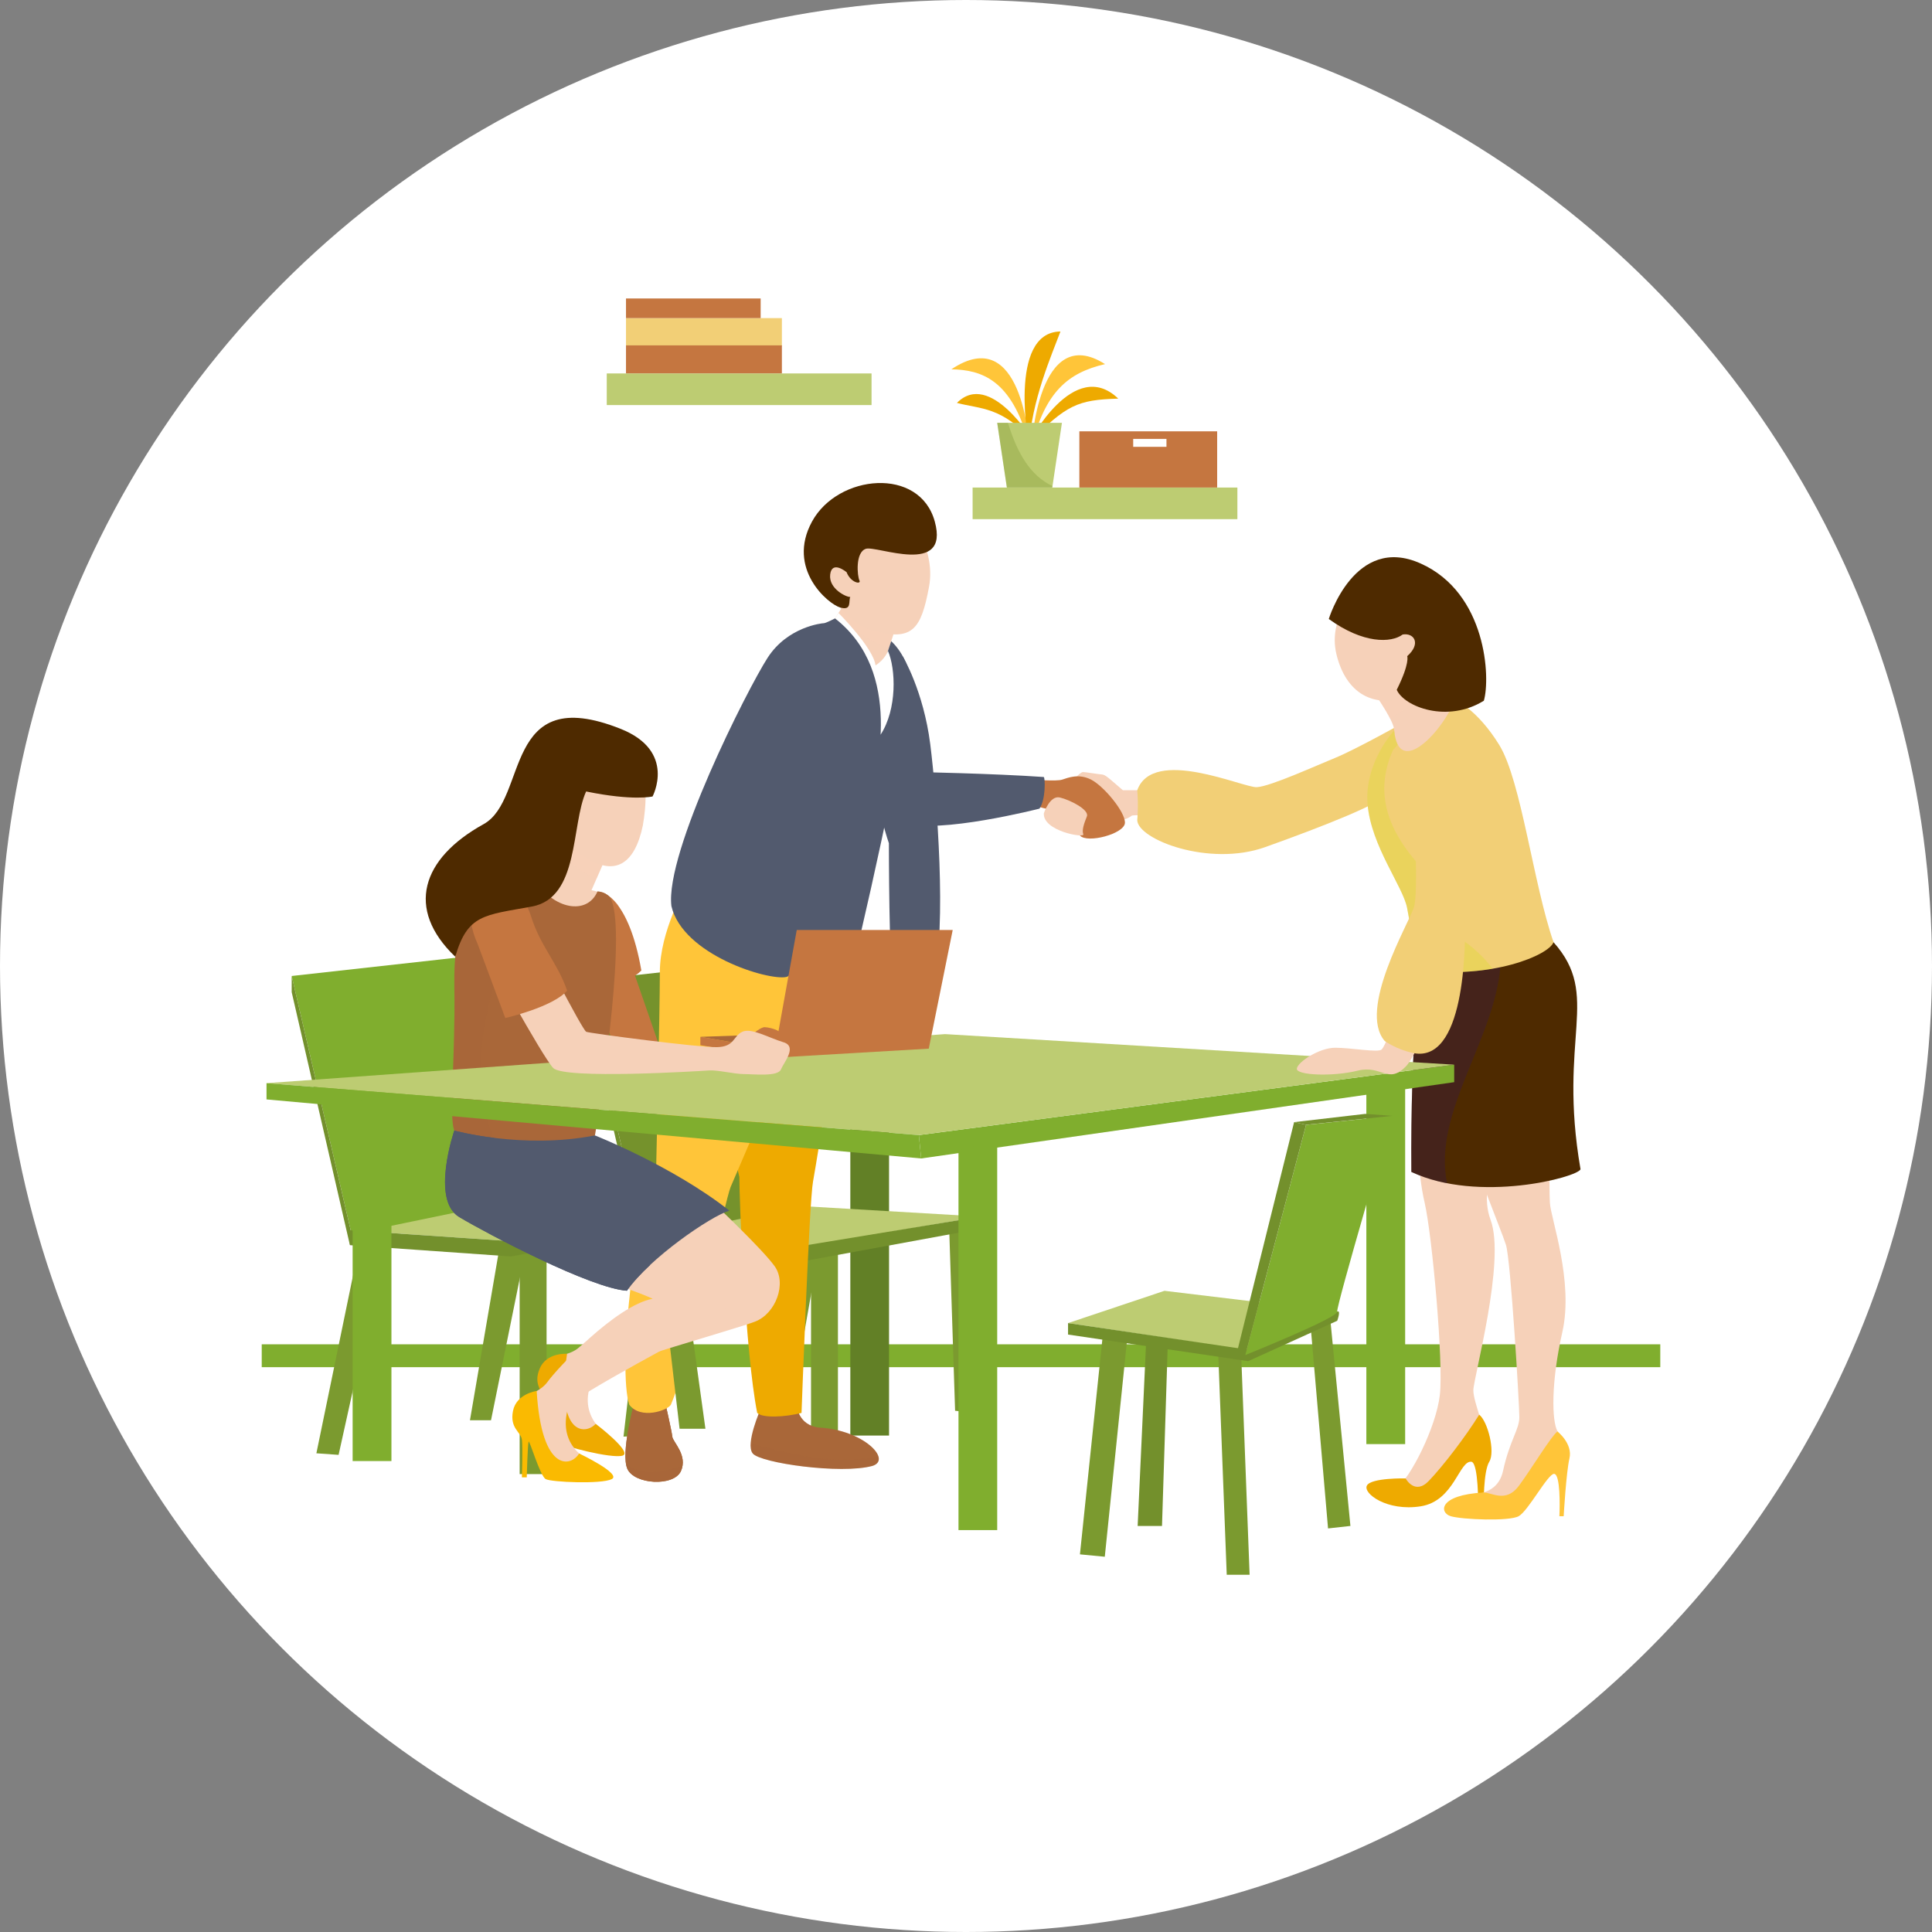 <svg xmlns="http://www.w3.org/2000/svg" viewBox="0 0 234 234"><rect x="0" y="0" width="234" height="234" fill="#808080" stroke="none"/><defs><style>.cls-1{opacity:.2}.cls-1,.cls-5{mix-blend-mode:multiply}.cls-1,.cls-6{fill:#a96739}.cls-8{fill:#73902c}.cls-9{fill:#7b9a2f}.cls-5{opacity:.3}.cls-11,.cls-5{fill:#f6d1b9}.cls-12{fill:#ea0}.cls-13{fill:#ffc539}.cls-14{fill:#80ae2e}.cls-15{fill:#fff}.cls-16{fill:#f2cf76}.cls-17{fill:#4e2a00}.cls-18{fill:#525a6e}.cls-20{fill:#c57640}.cls-21{fill:#bdcc72}</style></defs><g style="isolation:isolate"><g id="_レイヤー_2" data-name="レイヤー 2"><g id="_レイヤー_1-2" data-name="レイヤー 1"><circle cx="117" cy="117" r="117" class="cls-15"/><path d="M31.7 162.82h169.39v2.77H31.7z" class="cls-14"/><path d="M171.72 136.98s-.09 4.75.83 8.69c.91 3.94 2.3 19.36 1.84 23.3s-3.59 10.08-5.22 11.24c1.04.93 3.89 1.97 5.31-.81 1.41-2.78 4.43-4.98 5.01-5.56s-1.04-3.94-1.04-5.45 3.94-15.65 2.09-20.63 2.55-10.78 2.55-10.78h-11.36Z" class="cls-11"/><path d="M170.24 179.06s-4.16-.09-4.68.86 2.43 3.17 6.52 2.52 4.65-5.65 6.17-5.39c.83.3.78 5.3.78 5.3h.68s-.07-4.11.67-5.31c.74-1.21-.18-4.88-1.22-5.7-1.65 2.66-4.36 6.2-6.09 8.01-1.72 1.81-2.83-.3-2.83-.3Z" class="cls-12"/><path d="M187.72 136.46s-.12 7.24 0 9.22c.12 1.97 2.9 9.5 1.51 15.65-1.39 6.14-1.29 10.78-.58 12.05.7 1.28 1.04 2.32 0 3.13s-5.09 6.61-6.49 6.49c-1.39-.12-6.14.35-5.56-1.04s4.64-.12 5.45-3.83 1.97-4.98 1.97-6.49-1.04-19.01-1.62-20.86-4.52-11.24-4.64-13.21 9.97-1.1 9.97-1.1Z" class="cls-11"/><path d="M102.99 130.15v43.72h4.69V130.8z" style="fill:#628026"/><path d="M98.23 150.84v25h3.26v-25.58z" class="cls-9"/><path d="m77.67 149.61 19.13-3.55 21.99 1.29-21.3 3.6z" class="cls-21"/><path d="M78.27 150.2 75.52 174l2.7-.14 3.16-24.01zM114.97 149.01l.71 21.86 3.11.31-1.27-22.67zM95.93 151.53l-3.71 24.83h2.55l4.39-24.83z" class="cls-9"/><path d="m77.87 150.06-7.24-31.25 21.21-2.36 5.39 29.61z" style="fill:#75922c"/><path d="M77.67 151.41v-1.8l19.38 1.31 21.74-3.57v1.46l-21.62 3.97z" class="cls-8"/><path d="M70.63 118.81v1.96l7.04 30.64.2-1.35z" class="cls-8"/><path d="M92.13 170.65s-1.89 4.23-.96 5.39 10.66 2.55 14.49 1.51c2.43-.75-1.1-4.35-6.38-4.64-2.61-.23-2.78-2.67-2.78-2.67z" class="cls-6"/><path d="M90.92 174.85c-.03.5.03.93.25 1.19.93 1.16 10.66 2.55 14.49 1.51.68-.21.88-.64.72-1.16-5.23 1.09-10.08-.19-15.46-1.54" class="cls-1"/><path d="M102.99 115.07s-4.06 25.62-4.52 28.05-1.39 28.01-1.39 28.01c-1.97.51-4.72.65-5.37 0-1.47-7.49-2.16-25.57-2.16-28.59-2.09-8.23-5.1-33.5-5.1-33.5z" class="cls-12"/><path d="M80.56 169.84s.81 3.54.87 4.17c.06.64 1.91 2.26 1.04 4.17s-5.67 1.62-6.49-.29.81-7.82.86-8.06c.06-.23 3.71 0 3.71 0Z" class="cls-6"/><path d="M80.56 169.84s.81 3.54.87 4.17c.06.64 1.91 2.26 1.04 4.17s-5.67 1.62-6.49-.29.81-7.82.86-8.06c.06-.23 3.71 0 3.71 0Z" class="cls-6"/><path d="M75.81 177.21c.04.26.09.5.17.68.82 1.91 5.62 2.2 6.49.29.1-.21.16-.42.19-.63-2.47.71-4.87 1.42-6.85-.35Z" class="cls-1"/><path d="M83.05 107.42s-3.13 5.34-3.13 10.32-.46 24.34-.46 24.34c-2.67 5.33-4.64 23.65-3.25 28.05 1.39 1.85 4.66.7 5.05 0 2.83-6.84 6.54-24.67 7.23-26.36.7-1.69 11.59-26.73 11.59-27.54s-17.04-8.81-17.04-8.81Z" class="cls-13"/><path d="M73.49 45.23h32.07v3.83H73.49zM117.8 59.05h32.07v3.83H117.8z" class="cls-21"/><path d="m79.47 148.74 2.84 24.31h3.13l-3.48-25.15z" class="cls-9"/><path d="m42.38 149.01 19.12-3.55 22 1.29-21.3 3.6z" class="cls-21"/><path d="m43.71 149.87-5.39 26.15 2.69.19 5.83-26.34zM62.94 150.52v28.02h3.26v-28.67z" class="cls-9"/><path d="m60.63 150.33-3.71 21.69h2.55l4.4-21.69z" class="cls-9"/><path d="m42.58 149.46-7.25-31.25 21.22-2.36 5.39 29.61z" class="cls-14"/><path d="M35.33 118.21v1.96l7.05 30.64.2-1.35z" class="cls-8"/><path d="M42.38 150.81v-1.8l19.37 1.31 21.75-3.57v1.46l-21.62 3.97z" class="cls-8"/><path d="M139.04 95.71H136c-1.65-1.41-2.09-1.88-2.55-1.91s-1.94-.29-2.29-.29-1.91 1.54-1.3 1.94c.61.41 1.56-.23 1.8-.35s1.28.36 1.54.6 1.48 1.17 1.39 2.03c-.09.87-1.16 1.71-.38 1.88s2.58-.52 2.81-.78 3.19.12 3.19.12l-1.16-3.25Z" class="cls-11"/><path d="M172.03 117.12s-1.22 8.87-1.09 24.82c8.17 3.83 20.14.64 20.49-.32-2.78-16.04 2.55-20.98-3.27-27.5-3.74 1.39-13.43 4.13-16.13 3" class="cls-17"/><path d="M181.74 116.92c0-.26-.17-.51-.42-.74-3.76.94-7.72 1.6-9.29.94 0 0-1.22 8.87-1.09 24.82 1.36.64 2.83 1.08 4.33 1.37-1.79-8.53 5.83-17.46 6.46-26.38Z" style="mix-blend-mode:multiply;opacity:.3;fill:#30155b"/><path d="M188.64 173.38s1.86 1.45 1.45 3.25-.7 7.01-.7 7.01h-.52c.06-1.22.12-5.1-.64-5.13-.75-.03-3.13 4.49-4.29 5.13s-6.84.41-8.23 0-1.52-2.58 3.98-2.87c.95-.03 2.68 1.31 4.25-.78 1.56-2.09 3.87-5.97 4.69-6.61Z" class="cls-13"/><path d="M125.21 94.43s2.74.22 3.43 0 2-.78 3.52 0 4.13 3.89 4.09 5.23c-.04 1.33-4.6 2.54-5.45 1.53-.85-1.02-3.63-3.36-3.77-3.23-.13.13-1.83-.44-1.83-.44v-3.09ZM93.71 128.11l-8.88-1.52v-1.01l9.06 1.54z" class="cls-20"/><path d="m94.23 125.25-9.4.33 9.06 1.54z" class="cls-6"/><path d="m111.29 137.48.28 2.83 64.56-9.24v-2.12z" class="cls-14"/><path d="M165.49 131.19v43.72h4.7v-43.07z" class="cls-14"/><path d="m147.53 163.41 1.05 27.32h2.77l-1.04-27.14zM158.66 159.67l2.19 25.45 2.71-.3-2.45-25.15zM136.55 161.89l-2.74 26.66-3.01-.29 2.79-26.77z" class="cls-9"/><path d="m129.36 160.25 11.68-3.91 20.92 2.52-10.43 4.74z" class="cls-21"/><path d="m129.36 161.64 21.82 3.22 10.78-4.89s.49-1.34 0-1.11c-.49.22-10.75 4.62-10.75 4.62l-21.85-3.23z" class="cls-8"/><path d="m141.44 162.71-.7 22.11h-2.95l1.04-22.58z" class="cls-8"/><path d="m150.83 164.12 7.36-27.88 10.43-1.08s-6.78 22.97-6.66 23.7c.12.74-11.13 5.26-11.13 5.26" class="cls-14"/><path d="m150.99 163.52-1.07-.14 6.82-27.47 1.45.32z" class="cls-8"/><path d="m168.63 135.15-10.44 1.08-1.45-.32 8.61-1z" class="cls-8"/><path d="M79.23 152.43s4.11 2.46 5.49 3.51c-4.51-.12-13.1 5.9-14.51 7.19-1.41 1.3-3.36.81-3.61 1.97s.45 6.86 1.34 8.03c.89 1.18 5.93 1.78 5.89 1.24s-4.47-2.92-1.77-7.82c1.08-1.14 16.81-5.49 19.37-6.47s3.87-4.65 2.4-6.71-7.17-7.44-7.17-7.44l-7.45 6.48Z" class="cls-11"/><path d="M68.68 163.97s-2.48-.2-3.31 1.79c-.84 1.99.42 2.67.34 3.61-.08.93-.94 4.47-.94 4.47l.58.12s.94-3.9 1.11-4.17.49 4.36 1.1 4.87 6.45 2.01 7.82 1.65-3.23-3.86-3.23-3.86c-1.27 1.39-4.94 1.42-3.47-8.47Z" class="cls-12"/><path d="M76.35 116.55s3.17 9.17 3.32 9.6c.14.44 7.56 1.22 8.51 1.16s3.57-2.96 4.46-2.9 2.21.52 2.23 1.17-.11 3.35-1.12 3.79c-1 .45-9.14.11-11.88.17-2.73.06-6.19 1.9-8.53-5.8L71 116.05z" class="cls-20"/><path d="m73.28 104.07-1.64 3.75c2.3.45 3.38 1.67 3.53 2.56-3.42 5.13-9.31 3.52-13.51-3.77 2.97-.19 4.63.2 4.63.2.41 0 2.56-5.35 2.56-5.35l4.42 2.6Z" class="cls-11"/><path d="m72.24 106.45 1.04-2.38-4.42-2.6s-.34.83-.77 1.84a10.1 10.1 0 0 0 4.15 3.14" class="cls-5"/><path d="M72.95 155s4.53 1.56 6.1 2.3c-4.44.82-11.6 8.47-12.71 10.04-1.12 1.56-3.12 1.49-3.12 2.68s1.86 6.62 2.97 7.58c1.12.97 6.17.52 6.02 0s-4.98-1.93-3.35-7.29c.82-1.34 15.31-8.85 17.62-10.33s2.83-5.35.97-7.06-8.55-5.8-8.55-5.8z" class="cls-11"/><path d="M65 168.47s-2.46.32-2.87 2.43.97 2.53 1.08 3.46 0 4.57 0 4.57h.59s.11-4.01.22-4.31 1.38 4.16 2.08 4.53c.71.37 6.73.63 7.99 0s-3.95-3.11-3.95-3.11c-.95 1.63-4.54 2.41-5.14-7.57" style="fill:#faba01"/><path d="M94.7 38.53v3.39H75.82v-3.39z" class="cls-16"/><path d="M92.13 36.15v2.38H75.82v-2.38zM94.7 41.83v3.39H75.82v-3.39z" class="cls-20"/><path d="M124.64 53.76s-.83-14.8-9.41-9.03c3.64.07 7.29 1.21 9.41 9.03M124.93 54.12s.79-15.18 8.91-10.02c-4.55 1.06-7.27 3.42-8.91 10.02" class="cls-13"/><path d="M124.64 53.59s5.43-10.48 10.8-5.31c-4.96.15-6.25.76-10.8 5.31" class="cls-12"/><path d="M125.16 53.45s-5.24-8.7-9.26-4.65c2.96.78 5.31.4 9.26 4.65" class="cls-12"/><path d="M124.64 54.12s-2.66-13.89 3.8-13.97c-.99 2.66-3.57 8.5-3.8 13.97" class="cls-12"/><path d="M130.73 52.24v6.81h16.69v-6.81zm10.55 1.88h-4.03v-.96h4.03zM72.94 108.08s3.22.68 4.74 9.47c-1.9 1.9-4.74 1.51-4.74 1.51-.33-1.73-1.43-11.61 0-10.97Z" class="cls-20"/><path d="M64.77 106.54s-3.92-.04-5.57.41c-2.04.56-4.32 4.4-4.17 12.66.15 8.25-.68 15.76 0 17.32 9 2.53 15.99 1.86 17.03.59.97-5.58 3.91-25.57 1.81-28.84-.61-.7-1.5-.72-1.5-.72-1.26 2.95-5.37 2.18-7.59-1.42Z" class="cls-6"/><path d="M65.25 107.24c-.17-.22-.33-.45-.48-.7 0 0-3.92-.04-5.57.41-2.04.56-4.32 4.4-4.17 12.66.15 8.25-.68 15.76 0 17.32 1.68.47 3.29.83 4.81 1.1-3.9-9.51-.04-21.82 5.42-30.79Z" class="cls-1"/><path d="M55.02 136.93s-2.89 8.4.6 10.48 15.91 8.62 20.3 8.92c2.75-3.94 10.11-9 12.42-9.7-6.84-5.39-16.28-9.11-16.28-9.11-8.77 1.71-17.03-.59-17.03-.59Z" class="cls-18"/><path d="M59.83 137.82c-2.92-.36-4.8-.89-4.8-.89s-2.89 8.4.6 10.48 15.91 8.62 20.3 8.92c.69-.99 1.68-2.06 2.81-3.11-8.73-2.93-17.28-6.32-18.9-15.41Z" class="cls-18"/><path d="m32.28 131.19 79.01 6.29 64.84-8.53-61.67-3.7z" class="cls-21"/><path d="m32.28 131.19 79.01 6.29.28 2.83-79.29-7.15zM116.09 139.28v46.04h4.69v-47.29z" class="cls-14"/><path d="M42.71 133.24v43.72h4.7v-43.07z" class="cls-14"/><path d="M109.36 79.53s2.49 4.16 3.31 10.6c.81 6.43 2.03 22.49.38 28.24-2.26 2.1-4.87 0-4.87 0-.52-1.03-.52-16.24-.52-16.24-1.22-3.56-1.77-8-2.84-11.91s-.27-13.98 4.55-10.68Z" class="cls-18"/><path d="m108.7 75.34-2.66 8.08s-9.25-5.91-8.68-7.13l1.87-.17h1.13l2-3.13 6.35 2.35Z" class="cls-11"/><path d="m108.7 75.34-6.35-2.35-.9 1.41c1.69 1.7 3.82 3.4 6.23 4.03z" class="cls-5"/><path d="m101.14 74.9.42-.66s4.24 4.25 4.48 6.35c1.18-.75 1.51-1.76 1.51-1.76.77.43.77 1.76.77 1.76s.96 6.35-1.68 8.42c-.99-5.23-4.89-13.86-5.51-14.11Z" class="cls-15"/><path d="M101.14 74.9s-1.13.58-1.35.58-4.39.42-6.82 4.19-12.46 23.59-11.65 30.08c1.39 5.91 11.71 9.04 13.91 8.58s9.48-18.72 10.19-21.76 4.08-15.13-4.27-21.66Z" class="cls-18"/><path d="M107.94 77.66s2.67 2.28 2.32 6.2-6.59 32.78-7.25 33.82-7.27.3-7.33.36c3.61-6.15 9.87-21.46 10.96-29.03 2.05-3.14 1.85-8 .91-10.18.17-.53.39-1.17.39-1.17" class="cls-18"/><path d="M93.48 89.51s12.03 8.71 16.08 10.14 16.34-1.71 16.34-1.71c.78-1.13.69-3.74.52-3.83-6.08-.43-15.73-.61-15.73-.61-5.56-5.56-6.26-5.9-8.87-8.65-4.5-9.35-14.08-.48-8.35 4.65Z" class="cls-18"/><path d="M96.5 112.64h18.89l-2.9 14.37-18.78 1.1z" class="cls-20"/><path d="M58.57 114.96s7.09 12.98 8.43 14.39 17.84.37 18.88.3 3.01.43 4.2.44c1.19 0 4.13.34 4.5-.55s2.04-2.79.3-3.31c-1.75-.52-3.87-1.78-4.98-1.26-1.12.52-.89 1.82-3.09 1.86-2.19.04-15.31-1.67-15.8-1.86-.48-.19-6.33-11.64-6.33-11.64z" class="cls-11"/><path d="m57.89 114.43 3.31 8.87s5.76-1.31 7.49-3.32c-1.17-3.4-3.25-5.36-4.39-9.06-1.85-5.99-9.98-4.4-6.41 3.51" class="cls-20"/><path d="M168.55 124.42s-.78 2.3-1.22 2.7c-.43.39-3.69-.22-5.61-.22s-4.52 1.7-4.65 2.52c-.13.83 4.39 1 7.35.26s3.69 1.74 5.91-.57c.96-1.09 2.22-4.17 2.22-4.17zM126.43 98.5s.72-2.2 1.94-1.91 3.59 1.48 3.27 2.29-.64 1.68-.43 2.17c.2.49-4.93-.38-4.78-2.55" class="cls-11"/><path d="M170.09 87.48s-5.97 3.34-8.42 4.33c-2.09.84-7.8 3.45-9.45 3.53s-12.56-4.94-14.48.37c.17 1.89 0 3.63 0 3.63.09 2.35 8.72 5.68 15.5 3.26 7.19-2.57 14.1-5.32 14.8-6.45s3.13-4.27 2.9-5.75-.85-2.92-.85-2.92" class="cls-16"/><path d="M166.6 84.12c.42.68 2.26 3.3 2.26 4.35s-2.19 1.83-1.14 6.17c3.57 2.17 13.4.87 14.44-2.52-.87-2.52-4.61-6.61-5.04-6.78s-5.65-4-5.65-4z" class="cls-11"/><path d="m173.32 82.69-1.86-1.35-4.87 2.78c.28.45 1.19 1.77 1.76 2.91 1.93-1.03 3.61-2.56 4.96-4.34Z" class="cls-5"/><path d="M168.86 88.47s-3.65 3.91-3.22 8.95 4.26 9.91 4.78 12.52 1.16 7.9 1.6 7.55c8.61 1.13 15.61-1.81 16.14-3.38-2.43-6.95-3.91-19.53-6.56-23.86-2.66-4.34-5.38-5.5-5.38-5.5-1.39 3.69-6.83 9.63-7.35 3.72Z" class="cls-16"/><path d="M176.85 113.66c-.81-.81-.81-4.07-.81-4.89-5.7-4.89-10.59-10.59-7.33-17.92.19-.19.37-.42.57-.67-.21-.4-.36-.96-.42-1.71 0 0-3.65 3.91-3.22 8.95s4.26 9.91 4.78 12.52 1.16 7.9 1.6 7.55c3.23.42 6.24.27 8.76-.16-1.1-1.5-2.51-2.72-3.93-3.67" style="mix-blend-mode:multiply;opacity:.3;fill:#d5de20"/><path d="M171.26 98.38s.56 9.61 0 11.48-6.86 12.4-3.54 16.23c1.92 1.28 3.8 1.51 3.8 1.51 6.12.7 6.01-14.03 5.89-16.58s2.09-11.82 2.09-17.04-8.46-8.81-8.23 4.4Z" class="cls-16"/><path d="M164.77 70.91s-4.06 3.59-2.9 8.35c1.16 4.75 4.52 6.61 8.81 5.1s5.56-18.89-5.91-13.45" class="cls-11"/><path d="M160.94 74.97s3.13-10.32 11.13-6.72c8 3.59 8.46 13.89 7.65 16.62-4.4 2.73-9.62.76-10.55-1.32 1.62-3.25 1.27-4.08 1.27-4.08 1.71-1.51.84-2.85-.55-2.62-1.39 1.04-4.78 1.14-8.95-1.88" class="cls-17"/><path d="M127.45 59.05h-5.5l-1.17-7.84h7.84z" class="cls-21"/><path d="M122.08 51.21h-1.3l1.17 7.84h5.49l.03-.18c-2.77-1.31-4.3-4.12-5.39-7.66" style="mix-blend-mode:multiply;fill:#75922c;opacity:.3"/><path d="M73.73 89.89s5.91-.28 4.13 10.09c-.95 4.57-3.46 6.97-8.47 2.73-5.02-4.24-3.29-14.22 4.35-12.82Z" class="cls-11"/><path d="M79.02 96.47s-2.34.56-8.03-.61c-1.84 4.01-.78 12.88-6.58 13.94s-7.78.95-9.27 6.08c-6.06-5.8-4.08-11.91 3.43-16.06 5.46-3.01 2.23-17.27 16.61-11.54 6.8 2.71 3.85 8.2 3.85 8.2Z" class="cls-17"/><path d="M109.39 61.61s4.09 4.35 3.13 9.48-2 6.61-6.78 5.3c-4.78-1.3-9.05-9.54-4.19-13.58 3.87-3.22 6.8-2.54 7.84-1.2" class="cls-11"/><path d="M102.52 69.29s-1.76-1.47-1.97.29 2.03 2.78 2.43 2.72c-.23.52.22 1.69-1.22 1.28s-6.54-4.67-3.41-10.41 13.04-6.69 14.87 0-7.04 2.87-8.35 3.3c-1.3.43-1.04 3.3-.78 3.83.26.52-1.04.32-1.56-1.01Z" class="cls-17"/></g></g></g></svg>